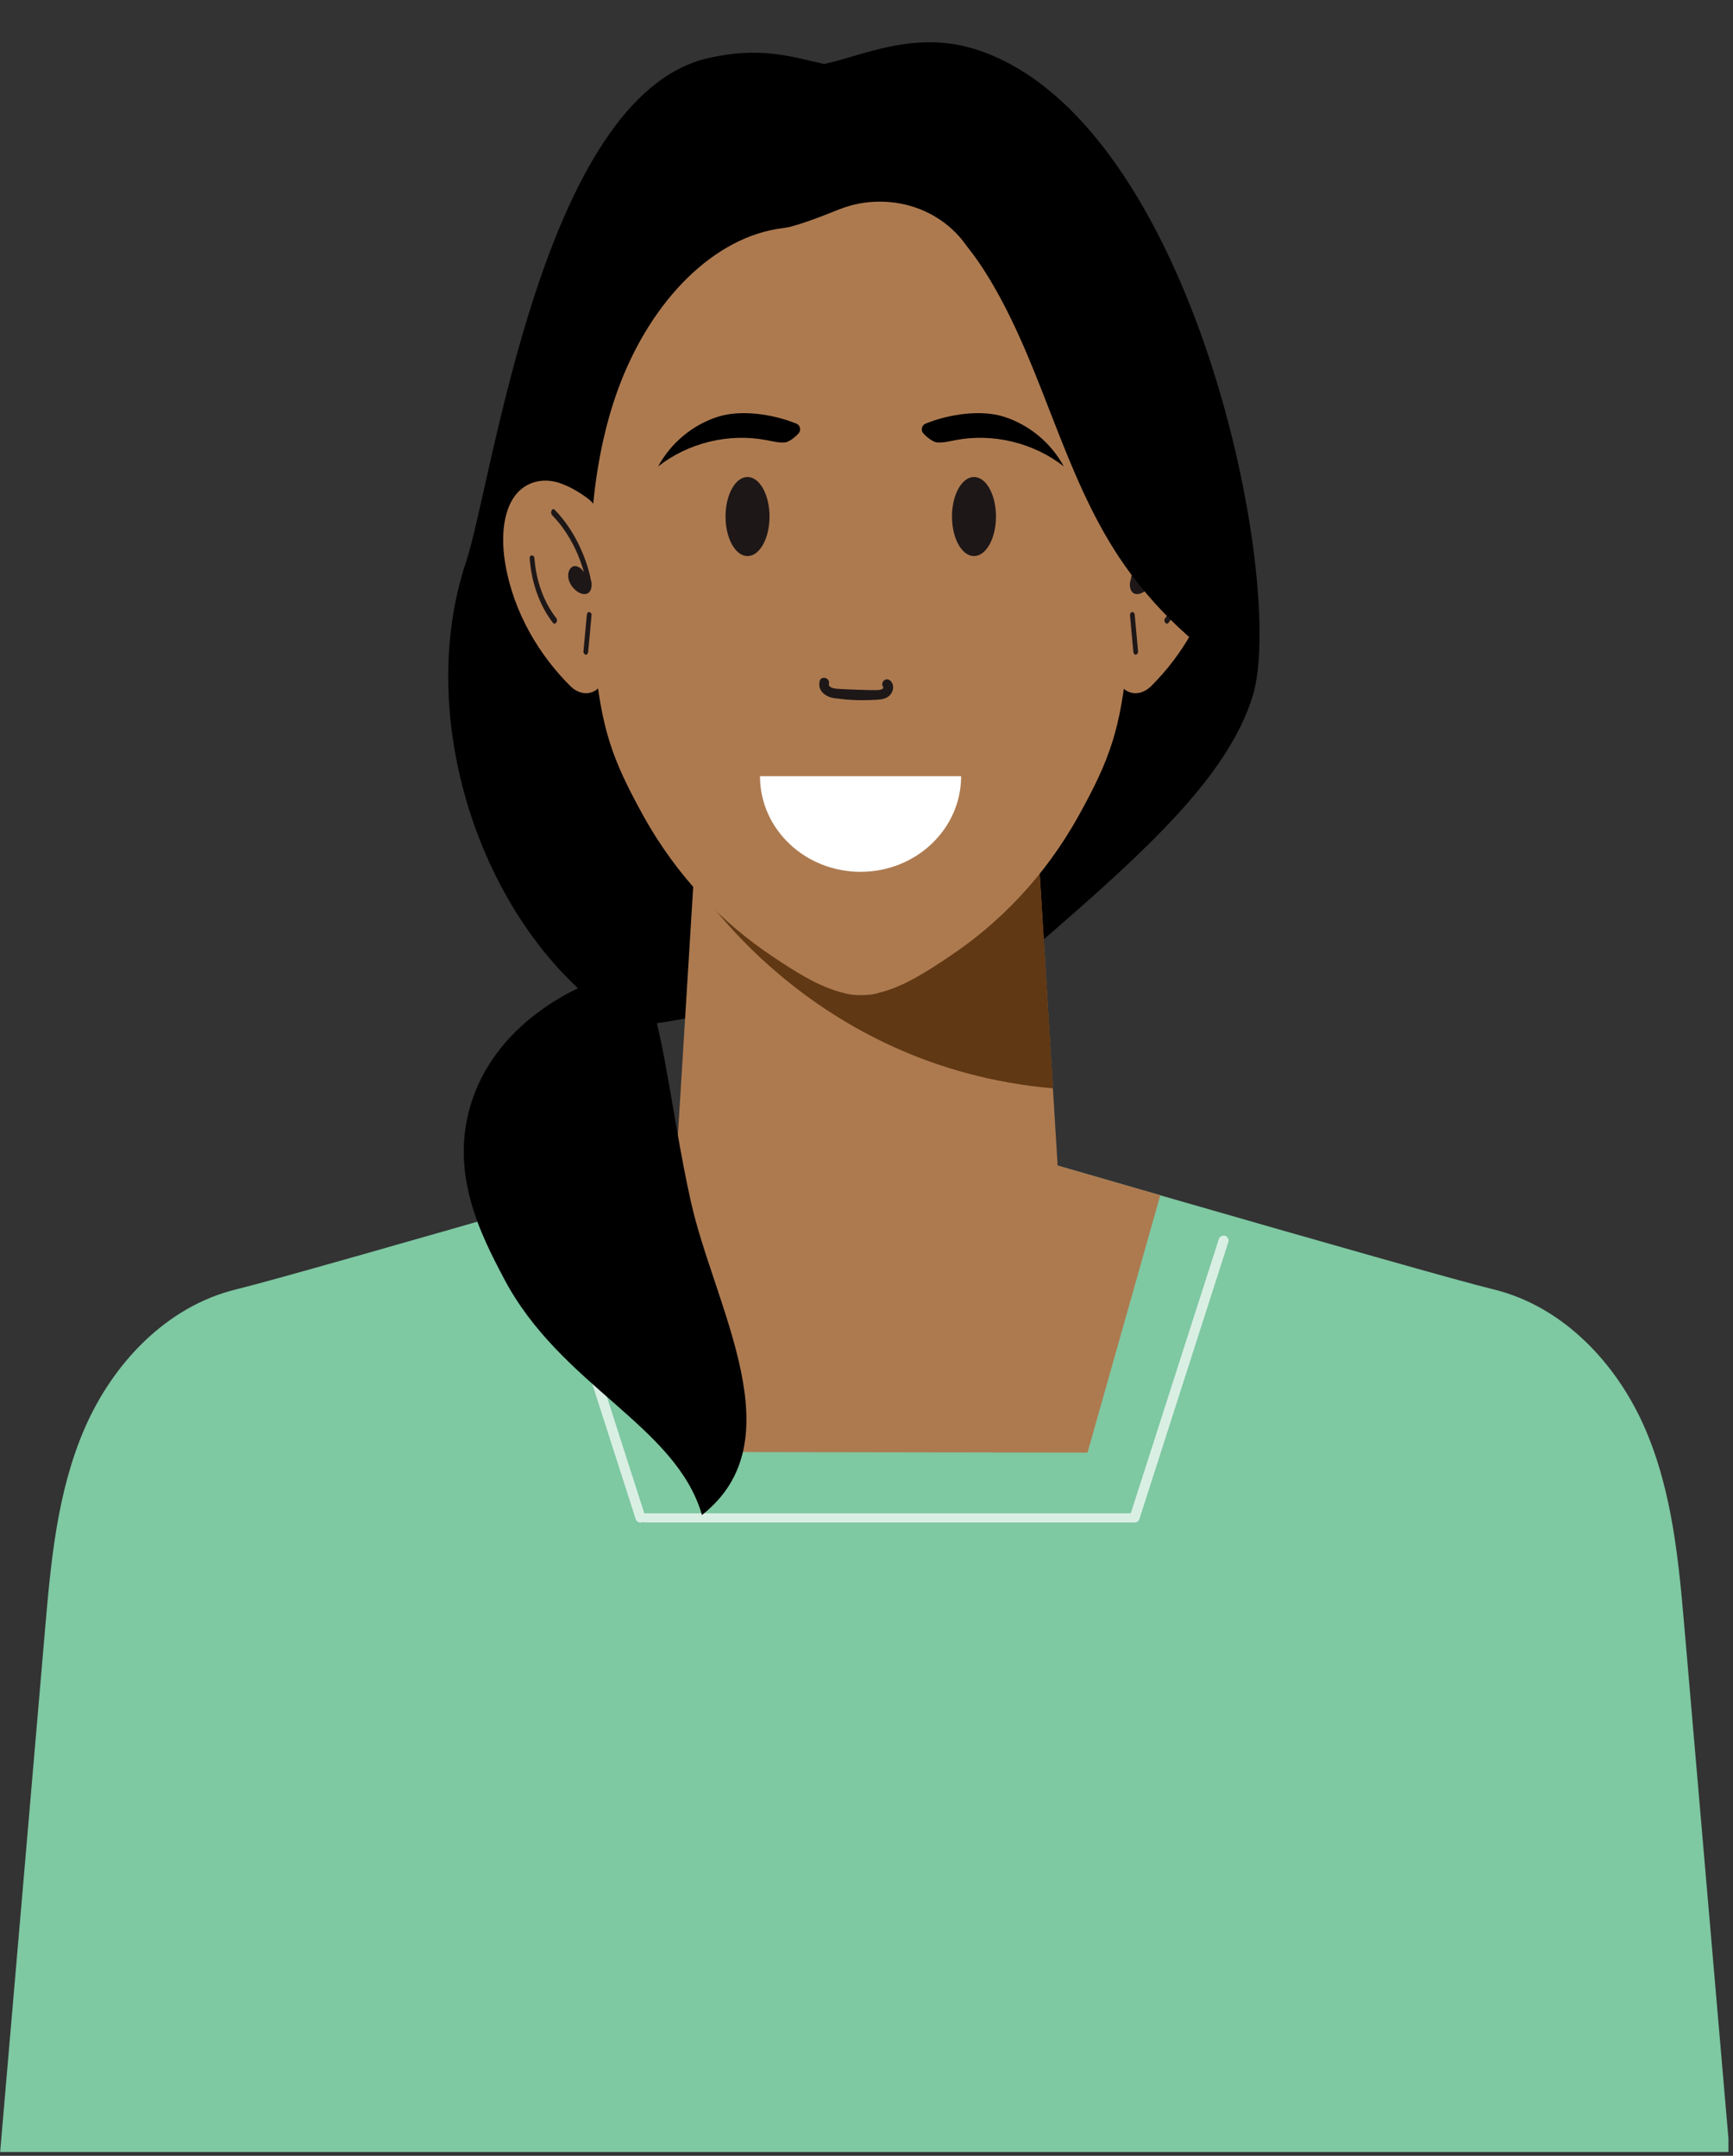 <svg width="164" height="204" viewBox="0 0 164 204" fill="none" xmlns="http://www.w3.org/2000/svg">
<rect x="0" y="0" width="164" height="204" fill="#333333" stroke="none"/>
<g clip-path="url(#clip0_2027_1206)">
<path d="M78.01 6.059C75.014 5.41 72.038 4.34 66.98 5.509C51.316 9.133 46.611 45.667 44.097 53.2C39.068 68.296 45.767 88.056 58.436 96.482C60.901 98.123 67.373 94.941 76.91 95.108C89.883 95.333 96.1 91.218 99.243 88.488C108.504 80.425 116.214 73.422 118.542 65.879C121.773 55.4 113.032 11.293 92.349 4.674C86.446 2.788 81.349 5.391 78.01 6.049V6.059Z" fill="black"/>
<path d="M163.7 203.779C109.133 203.779 54.567 203.779 0 203.779C1.424 187.289 2.838 170.79 4.253 154.3C4.812 147.789 5.402 141.149 8.034 135.109C10.666 129.069 15.714 123.609 22.392 121.998C28.403 120.544 77.057 106.392 81.84 105.007C86.633 106.402 135.277 120.554 141.288 121.998C147.966 123.609 153.015 129.069 155.647 135.109C158.279 141.149 158.868 147.789 159.428 154.3C160.852 170.79 162.266 187.289 163.69 203.779H163.7Z" fill="#7EC8A2"/>
<path d="M28.904 203.436C30.21 191.189 29.405 178.735 26.537 167.284C25.987 165.074 25.359 162.904 24.661 160.782C24.543 164.171 24.426 167.559 24.308 170.947C24.259 172.214 24.219 173.481 24.18 174.748C24.16 184.314 24.141 193.88 24.121 203.446C25.722 203.446 27.313 203.446 28.914 203.446L28.904 203.436Z" fill="#7EC8A2"/>
<path d="M134.128 203.436C132.822 191.189 133.637 178.735 136.495 167.284C137.045 165.074 137.673 162.904 138.371 160.782C138.489 164.171 138.606 167.559 138.724 170.947C138.773 172.214 138.813 173.481 138.852 174.748C138.872 184.314 138.891 193.88 138.911 203.446C137.31 203.446 135.719 203.446 134.118 203.446L134.128 203.436Z" fill="#7EC8A2"/>
<path d="M100.049 109.653C99.361 98.486 98.674 87.329 97.986 76.162C92.663 74.071 87.34 71.969 82.027 69.877V69.897C76.714 71.989 71.391 74.08 66.077 76.172C65.39 87.329 64.702 98.496 64.015 109.653C63.828 112.678 65.429 115.388 67.747 117.706C75.614 125.583 88.528 125.583 96.366 117.677C98.664 115.359 100.245 112.658 100.059 109.643L100.049 109.653Z" fill="#AD7A50"/>
<path d="M99.647 102.984C99.097 94.037 98.547 85.1 97.997 76.153C92.674 74.061 87.36 71.959 82.037 69.867V69.887C76.724 71.979 71.401 74.071 66.088 76.163C65.94 78.549 65.793 80.926 65.645 83.312C65.645 83.312 76.508 100.991 99.647 102.984Z" fill="#603813"/>
<path d="M111.028 32.87C110.468 26.212 107.601 19.455 102.474 14.957C96.778 9.958 88.773 8.15 81.545 9.113C74.317 10.075 76.713 12.541 64.152 12.128C55.391 11.833 52.543 24.572 51.846 32.88C51.237 40.099 52.612 47.318 53.977 54.428L81.407 56.235C81.417 56.235 81.427 56.235 81.437 56.235H81.466C90.61 55.636 99.754 55.027 108.897 54.428C110.262 47.318 111.637 40.099 111.028 32.88V32.87Z" fill="black"/>
<path d="M104.959 38.282C102.199 29.6 96.434 23.206 90.07 21.792C89.284 21.616 88.489 21.517 87.693 21.507C85.572 21.478 77.381 21.478 75.26 21.507C74.464 21.517 73.669 21.616 72.883 21.792C66.519 23.206 60.744 29.6 57.994 38.282C55.666 45.628 55.47 54.133 56.246 62.167C56.914 69.003 57.906 71.802 60.842 77.125C64.093 83.018 68.463 87.408 73.099 90.501C75.191 91.896 77.45 93.379 79.768 93.939C80.013 94.017 80.268 94.076 80.543 94.116C80.858 94.155 81.162 94.175 81.477 94.165C81.791 94.165 82.095 94.155 82.409 94.116C82.675 94.086 82.94 94.027 83.185 93.939C85.503 93.389 87.762 91.906 89.854 90.501C94.499 87.408 98.86 83.008 102.111 77.125C105.057 71.802 106.039 69.003 106.707 62.167C107.493 54.124 107.296 45.618 104.959 38.282Z" fill="#AD7A50"/>
<path d="M72.823 48.879C72.823 50.951 71.89 52.62 70.741 52.62C69.592 52.62 68.659 50.941 68.659 48.879C68.659 46.806 69.592 45.137 70.741 45.137C71.89 45.137 72.823 46.816 72.823 48.879Z" fill="#1E1717"/>
<path d="M67.924 39.441C65.537 40.207 63.474 41.925 62.286 44.135C65.134 41.896 68.974 40.963 72.54 41.651C73.109 41.759 73.679 41.906 74.258 41.867C74.631 41.837 75.172 41.444 75.564 41.022C75.839 40.727 75.741 40.246 75.368 40.089C73.139 39.176 70.084 38.743 67.924 39.441Z" fill="black"/>
<path d="M90.09 48.879C90.09 50.951 91.023 52.62 92.172 52.62C93.321 52.62 94.254 50.941 94.254 48.879C94.254 46.806 93.321 45.137 92.172 45.137C91.023 45.137 90.09 46.816 90.09 48.879Z" fill="#1E1717"/>
<path d="M95.03 39.441C97.416 40.207 99.479 41.925 100.667 44.135C97.819 41.896 93.969 40.963 90.414 41.651C89.844 41.759 89.274 41.906 88.695 41.867C88.322 41.837 87.782 41.444 87.389 41.022C87.114 40.727 87.212 40.246 87.585 40.089C89.815 39.176 92.869 38.743 95.03 39.441Z" fill="black"/>
<path d="M57.287 50.627C57.188 49.164 56.55 47.858 55.588 47.141C54.782 46.551 53.947 46.06 53.044 45.736C51.561 45.206 49.823 45.461 48.732 46.915C47.524 48.535 47.436 51.138 47.819 53.367C48.624 58.072 51.099 62.059 53.977 64.927C54.498 65.438 55.146 65.693 55.784 65.565C57.385 65.231 57.611 63.002 57.621 61.175C57.64 57.659 57.532 54.133 57.287 50.627Z" fill="#AD7A50"/>
<path d="M55.529 58.219C55.421 59.358 55.322 60.498 55.214 61.647C55.205 61.814 55.332 61.951 55.44 61.951C55.578 61.951 55.656 61.814 55.666 61.647C55.774 60.507 55.872 59.368 55.98 58.219C56 58.052 55.863 57.915 55.755 57.915C55.617 57.915 55.538 58.052 55.529 58.219Z" fill="#1E1717"/>
<path d="M50.127 52.847C50.294 55.145 51.07 57.315 52.318 58.926C52.534 59.201 52.858 58.769 52.642 58.494C51.483 57.011 50.736 54.988 50.579 52.847C50.55 52.464 50.098 52.454 50.127 52.847Z" fill="#1E1717"/>
<path d="M55.942 55.008C55.716 53.75 55.254 52.513 54.724 51.433C54.115 50.205 53.359 49.125 52.485 48.231C52.249 47.995 52.023 48.526 52.259 48.761C53.261 49.783 54.096 51.089 54.714 52.562C54.92 53.063 55.107 53.593 55.264 54.133C55.205 54.055 55.146 53.986 55.097 53.927C54.763 53.554 54.203 53.358 53.899 53.917C53.614 54.448 53.83 55.096 54.145 55.508C54.459 55.921 54.93 56.255 55.382 56.215C55.883 56.166 56.069 55.607 55.962 55.008H55.942Z" fill="#1E1717"/>
<path d="M105.627 50.627C105.725 49.164 106.364 47.858 107.326 47.141C108.132 46.551 108.966 46.06 109.87 45.736C111.353 45.206 113.091 45.461 114.181 46.915C115.389 48.535 115.478 51.138 115.095 53.367C114.29 58.072 111.815 62.059 108.937 64.927C108.416 65.438 107.768 65.693 107.13 65.565C105.529 65.231 105.303 63.002 105.293 61.175C105.274 57.659 105.382 54.133 105.627 50.627Z" fill="#AD7A50"/>
<path d="M107.386 58.219C107.494 59.358 107.592 60.498 107.7 61.647C107.71 61.814 107.582 61.951 107.474 61.951C107.337 61.951 107.258 61.814 107.248 61.647C107.14 60.507 107.042 59.368 106.934 58.219C106.924 58.052 107.052 57.915 107.16 57.915C107.298 57.915 107.376 58.052 107.386 58.219Z" fill="#1E1717"/>
<path d="M112.777 52.847C112.61 55.145 111.834 57.315 110.587 58.926C110.371 59.201 110.047 58.769 110.263 58.494C111.422 57.011 112.168 54.988 112.325 52.847C112.355 52.464 112.806 52.454 112.777 52.847Z" fill="#1E1717"/>
<path d="M106.973 55.008C107.199 53.75 107.661 52.513 108.191 51.433C108.8 50.205 109.556 49.125 110.43 48.231C110.666 47.995 110.892 48.526 110.656 48.761C109.654 49.783 108.81 51.089 108.201 52.562C107.994 53.063 107.808 53.593 107.651 54.133C107.71 54.055 107.769 53.986 107.818 53.927C108.152 53.554 108.711 53.358 109.016 53.917C109.301 54.448 109.085 55.096 108.77 55.508C108.456 55.921 107.985 56.255 107.533 56.215C107.032 56.166 106.845 55.607 106.953 55.008H106.973Z" fill="#1E1717"/>
<path d="M77.567 64.475C77.342 65.379 78.157 65.958 78.952 66.066C79.925 66.194 81.034 66.331 83.048 66.213C83.5 66.184 83.981 66.086 84.275 65.713C84.541 65.379 84.629 64.858 84.344 64.505C84.187 64.308 83.951 64.21 83.716 64.347C83.519 64.456 83.411 64.78 83.558 64.976C83.608 65.045 83.627 65.104 83.5 65.192C83.372 65.281 83.175 65.29 83.028 65.3C82.537 65.33 79.62 65.222 79.159 65.172C78.933 65.153 78.363 65.055 78.442 64.701C78.579 64.131 77.695 63.896 77.558 64.465L77.567 64.475Z" fill="#1E1717"/>
<path d="M108.19 26.556C106.314 21.606 104.016 16.44 99.449 13.395C95.491 10.773 90.463 10.125 85.631 9.791C82.419 9.565 78.982 9.467 76.193 10.979C74.395 11.951 73.128 13.572 72.51 15.389C72.195 16.302 72.048 17.265 72.087 18.227C72.127 19.327 72.686 20.349 73.561 21.016C73.806 21.203 74.052 21.39 74.297 21.576C74.297 21.576 75.151 17.648 81.918 17.697C84.423 17.913 86.819 19.023 88.754 20.555C91.013 22.362 92.692 24.719 94.097 27.174C98.791 35.355 100.667 44.803 105.882 52.7C109.094 57.541 113.543 61.715 118.728 64.721C116.44 51.747 112.914 38.97 108.21 26.585L108.19 26.556Z" fill="black"/>
<path d="M83.254 19.081C81.928 19.081 80.661 19.327 79.512 19.778H79.502C79.483 19.778 79.463 19.798 79.443 19.798C78.962 19.994 75.731 21.32 74.326 21.556C73.561 21.684 74.611 21.998 75.849 22.273C74.425 23.834 73.57 25.848 73.57 28.048C73.57 32.998 77.911 37.015 83.264 37.015C88.616 37.015 92.957 32.998 92.957 28.048C92.957 23.098 88.616 19.081 83.264 19.081H83.254Z" fill="#AD7A50"/>
<path d="M81.437 82.497C86.691 82.497 90.953 78.451 90.953 73.452H71.92C71.92 78.451 76.182 82.497 81.437 82.497Z" fill="white"/>
<path d="M81.85 105.007C79.532 105.685 70.879 109.338 57.827 113.1L64.928 137.398L102.916 137.457L109.801 113.1C96.749 109.338 84.168 105.675 81.85 105.007Z" fill="#AD7A50"/>
<path d="M107.376 143.634H61.01" stroke="#DAEFE4" stroke-width="0.864" stroke-linecap="round" stroke-linejoin="round"/>
<path d="M115.792 117.392L107.375 143.605" stroke="#DAEFE4" stroke-width="0.943" stroke-linecap="round" stroke-linejoin="round"/>
<path d="M52.19 117.392L60.607 143.605" stroke="#DAEFE4" stroke-width="0.943" stroke-linecap="round" stroke-linejoin="round"/>
<path d="M56.777 92.633C55.49 93.094 47.289 96.159 44.648 104.212C42.438 110.959 45.541 116.891 47.672 120.947C53.035 131.171 63.946 134.815 66.431 143.359C75.368 136.337 67.629 123.746 65.38 113.709C63.396 104.87 62.473 94.165 60.361 92.633H56.777Z" fill="black"/>
</g>
<defs>
<clipPath id="clip0_2027_1206">
<rect width="163.57" height="203.639" fill="white"/>
</clipPath>
</defs>
</svg>
